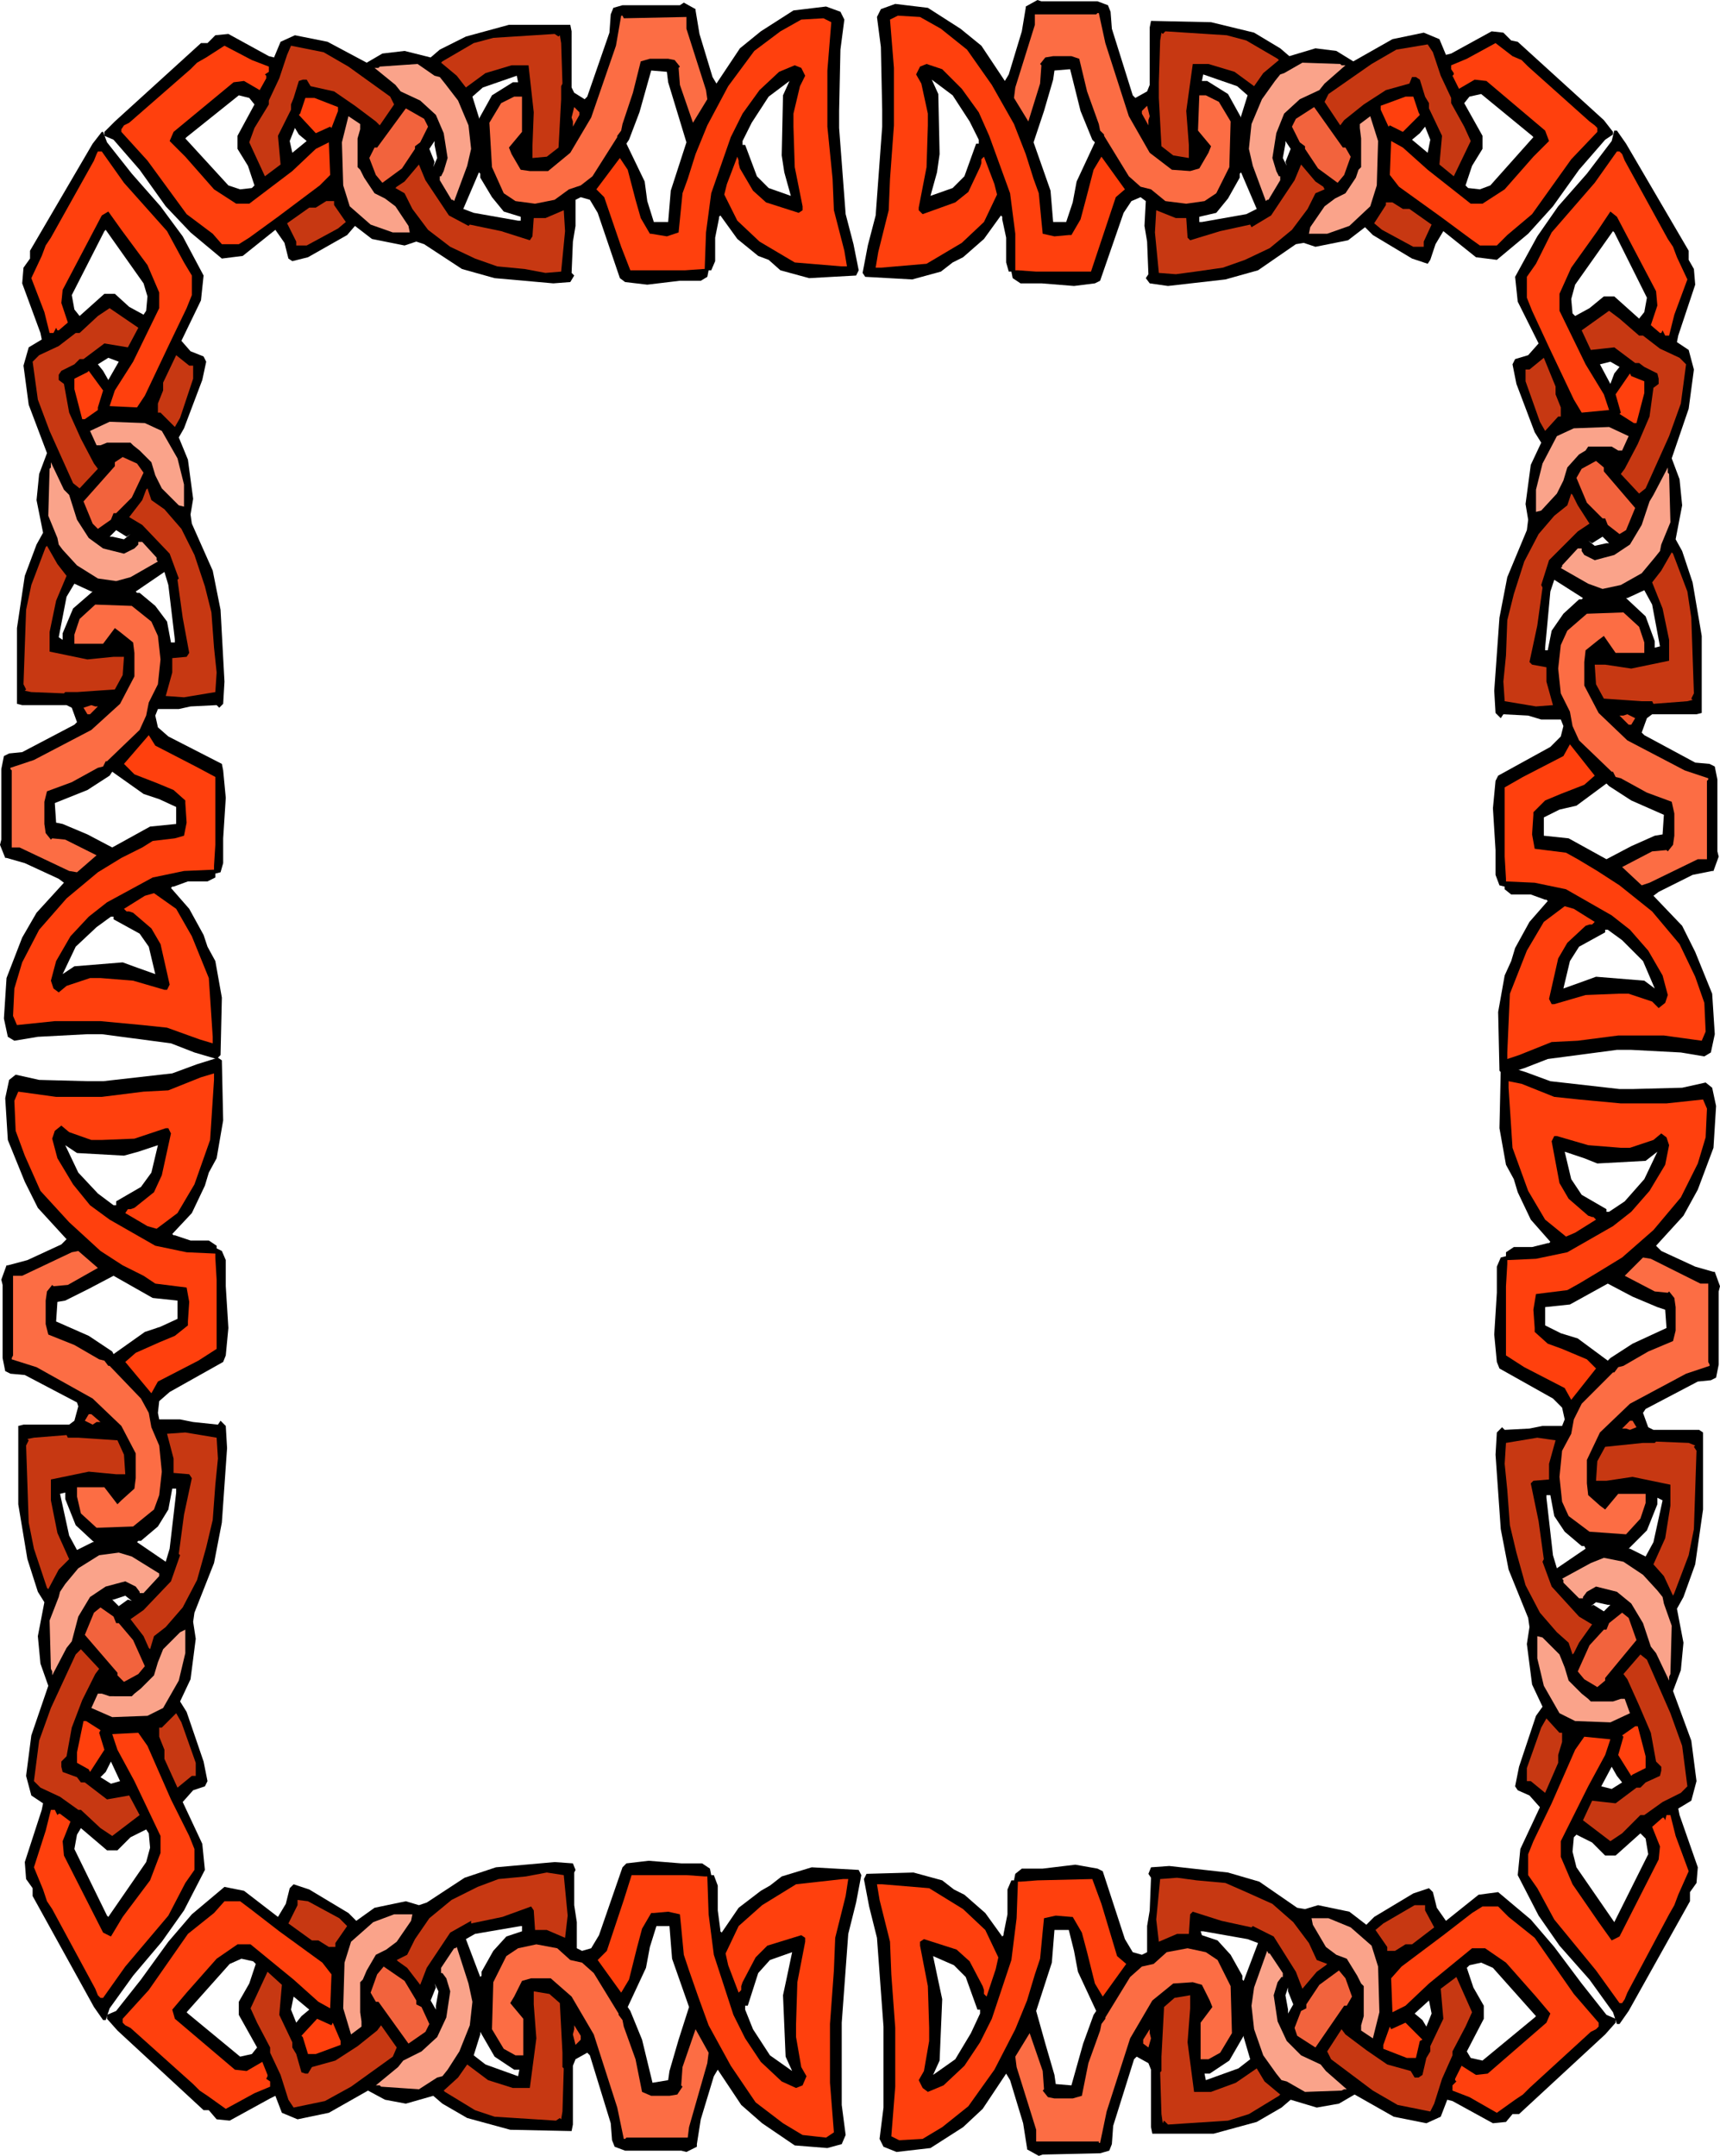<svg xmlns="http://www.w3.org/2000/svg" fill-rule="evenodd" height="528" preserveAspectRatio="none" stroke-linecap="round" viewBox="0 0 1318 1651" width="4.389in"><style>.brush1{fill:#000}.pen1{stroke:none}.brush2{fill:#ff400d}.brush5{fill:#c73812}.brush6{fill:#faa38a}</style><path class="pen1 brush1" d="m1188 828 53 6h10l38-1 18-4 5 4 3 14-2 32-12 32-11 20-21 23 4 4 26 12 14 4h1l4 11-1 4v56l-2 10-4 2-10 1-40 21-2 3 4 11 4 2h35l3 2v59l-6 42-9 25-5 9 5 26-2 21-6 16 14 38 4 31-4 15-10 6 1 5 14 40-1 12-5 7v7l-47 84-7 10h-2l-3-9-18-25-23-26-16-23-16-31 2-20 15-32-8-9-9-4-2-3 3-15 13-39 5-7-8-17-4-31 2-13-1-7-15-37-6-31-4-57 1-17 4-4 2 2 19-1 10-2h15l2-5-2-9-7-7-41-23-2-5-2-21 2-32v-20l3-7 4-1v-3l6-4h14l12-3h1l1-1-15-17-10-21-3-10-6-11-5-28 1-46 3-2 16 5 19 7zm36 63 37-2 9-7-10 21-15 17-12 8h-2v-2l-19-11-8-12-5-21 15 5 10 4zm46 110 6 2 1 14-26 12-17 11-2 2-23-17-13-4-12-6v-14l19-2 29-16 19 10 19 8zm-3 180-6 11-12-6h-1l14-14 8-20v-5l4 2-7 32zm-76-20 8 12 13 11h2l1 2-22 15-3-10-5-44v-2h3l3 16zm43 68-5 5-8-5-2 1 4-3 9 2h2zm29 191-25 50-1 2-29-42-3-12 1-11 2-2 12 6 10 10h8l19-17 4 4 2 12zm-20-55-8 5-8-2 8-15 4 7 4 5z"/><path class="pen1 brush1" d="m1186 811 53-7h11l38 2 18 3 5-3 3-14-2-31-13-32-10-20-22-23 4-3 26-13 15-3h1l4-11-1-4v-55l-2-10-4-2-11-1-39-21-2-2 4-11 4-3h34l4-1v-59l-7-41-8-24-5-9 5-26-2-20-6-16 13-38 4-30-4-15-9-6 1-5 13-39-1-12-4-7v-7l-48-82-7-10h-2l-2 8-19 25-22 25-16 23-17 31 2 19 16 32-8 9-10 3-2 4 3 15 14 37 5 8-8 17-4 30 2 12-1 8-15 36-6 31-4 56 1 17 4 4 2-3 19 1 10 3h15l2 5-2 8-8 8-40 22-2 4-2 21 2 32v19l3 8 4 1v2l5 4h15l11 4h1l1 1-14 16-11 20-3 10-5 11-5 28 1 45 3 3 16-5 18-7zm37-63 37 3 8 6-9-21-16-16-11-8h-2v2l-20 11-7 11-5 21 14-5 11-4zm45-108 6-1 1-15-25-11-17-11-2-2-23 17-13 3-12 6v14l19 2 29 16 19-10 18-8zm-2-177-6-11-13 6h-1l15 14 7 19v5l4-1-6-32zm-77 20 9-13 12-11h2l1-1-22-14-3 9-4 43v2h2l3-15zm44-67-5-5-8 5-3-2 5 4 9-2h2zm29-188-25-50-1-1-29 41-3 11 1 11 2 2 11-6 11-9h8l19 17 4-5 2-11zm-21 53-7-4-8 2 8 15 3-8 4-5zM132 822l-53 6H68l-38-1-18-4-5 4-3 14 2 32 13 32 10 20 22 24-4 4-26 12-15 4H5l-4 11 1 4v56l2 10 4 2 11 1 40 21 1 3-3 11-4 3H18l-4 1v60l7 42 8 25 5 8-5 26 2 21 6 17-13 38-4 31 4 15 9 6-1 5-13 40 1 13 5 7v6l47 85 7 10h2l3-9 18-25 22-26 17-24 16-31-2-20-15-32 8-9 9-3 2-4-3-15-13-38-5-8 8-17 4-31-2-13 1-7 15-38 6-31 4-57-1-17-4-4-2 3-19-2-10-2h-16l-1-5 1-9 8-7 41-23 2-5 2-21-2-32v-20l-3-7-4-2v-2l-6-4h-14l-12-4h-1l-1-1 15-16 10-21 3-10 6-11 5-29-1-46-3-2-16 5-19 7zm-37 63-36-2-9-6 10 21 15 16 12 9h2v-3l19-11 8-11 5-21-15 5-11 3zM50 996l-6 1-1 15 25 11 18 12 1 2 24-17 12-4 13-6v-14l-19-2-30-17-19 10-18 9zm3 180 6 11 12-6h1l-14-13-8-20v-5l-4 1 7 32zm76-20-8 13-13 11h-2l-1 1 22 15 3-10 5-43v-3h-3l-3 16zm-43 69 5 5 7-5 3 1-5-4-9 3h-1zm-29 191 25 51 1 1 29-42 3-11-1-11-2-3-12 6-10 10h-8l-20-17-3 5-2 11zm20-55 8 5 7-2-7-15-4 8-4 4z"/><path class="pen1 brush1" d="m131 799-53-7H67l-38 2-18 3-5-3-3-14 2-31 12-31 11-19 21-23-4-3-26-12-14-4H4l-4-10 1-4v-54l2-10 4-2 10-1 40-21 2-2-4-11-4-2H17l-4-1v-58l6-40 9-24 5-9-5-25 2-20 6-16-14-37-4-30 4-14 10-6-1-5-14-38 1-12 5-7v-6l48-82 7-9h1l3 8 19 24 22 25 17 23 16 30-2 19-15 31 7 8 10 4 2 4-3 14-14 37-4 7 7 17 4 30-2 12 1 7 16 36 6 30 3 55-1 17-3 3-2-2-20 1-9 2h-16l-2 5 2 9 8 7 41 21 1 5 2 21-2 31v19l-2 7-4 1v3l-6 3h-15l-11 4h-1l-1 1 14 16 11 20 3 9 6 11 5 28-1 44-3 3-17-5-18-7zm-37-62-37 3-9 6 10-21 16-15 11-8h2v2l20 11 7 10 5 21-14-5-11-4zM48 631l-5-1-1-15 25-10 17-11 2-3 24 17 12 4 13 6v13l-20 2-29 16-19-10-19-8zm3-174 6-10 13 6h1l-15 13-8 19v5l-3-2 6-31zm77 19-9-12-12-10h-2l-1-1 22-15 3 10 5 42v2h-3l-3-16zm-44-65 5-5 8 5 3-2-5 4-9-2h-2zM55 226l25-49 1-1 29 41 3 10-1 11-2 3-11-6-11-10h-8l-19 17-4-5-2-11zm20 53 8-5 8 3-8 14-4-7-4-5zm597 1205 5 68v62l-3 24 3 6 10 4 26-3 25-16 15-14 18-27 3 5 10 33 3 19v1l9 5 3-1 44-1 7-2 2-5 1-14 16-51 2-2 9 5 2 5v44l1 5h47l33-9 19-11 7-6 20 6 17-3 12-7 30 17 25 5 11-5 5-13 4 1 31 17 10-1 5-6h5l66-61 8-9v-3l-7-3-19-24-21-28-18-21-25-21-15 2-25 20-7-10-3-12-3-3-12 4-30 18-6 6-13-10-24-5-10 3-6-1-29-20-24-7-45-5-14 1-2 5 2 3-1 25-2 12v20l-4 2-7-2-6-10-17-52-4-2-17-3-25 3h-16l-5 4-1 5h-2l-3 7v19l-3 15v1l-1 1-13-18-16-14-8-4-9-7-22-6-36 1-2 4 4 21 6 24zm50 47-2 47-5 11 17-12 12-20 7-15v-3h-2l-9-25-9-9-16-7 4 19 3 14zm86 58 1 7 12 1 9-32 8-22 2-3-14-30-3-16-4-16h-11l-2 25-12 37 7 25 7 24zm141-5 9-7-5-17v-1l-11 19-15 10h-4l1 5 25-9zm-16-98 10 11 9 16v3l1 1 11-29-8-3-34-6h-2l1 3 12 4zm54 56 4-7-4-10v-3l-2 6 2 11v3zm149 36 40-33 1-1-33-37-9-4-9 2-2 2 5 15 8 14v10l-13 25 3 5 9 2zm-43-26 4-10-2-10-11 10 6 5 3 5zM671 165l5-68V84l-1-48-3-23 3-6 11-4 25 3 25 16 16 13 18 27 3-5 10-33 3-18V5l9-5 3 1h43l8 3 2 5 1 13 16 51 2 2 9-5 2-5V21l1-5 46 1 33 8 20 12 7 6 20-6 16 2 13 8 30-17 24-5 12 5 5 12 4-1 31-17 9 1 6 6 5 1 66 60 7 9v2l-6 4-20 23-20 28-19 21-24 20-16-2-25-20-6 10-4 12-2 3-12-4-30-18-6-6-13 10-25 5-9-3-6 1-29 20-25 7-44 5-14-2-3-4 2-3-1-25-2-12 1-19-4-3-7 3-6 9-18 52-4 2-16 2-25-2h-16l-6-4-1-5h-2l-2-7v-19l-3-14v-2l-1-1-13 18-16 14-8 4-9 7-22 6-36-2-2-3 4-21 6-23zm49-47-1-46-5-11 16 12 13 20 7 14v3h-2l-9 25-9 9-17 6 5-18 2-14zm87-57 1-7 12-1 8 32 9 22 2 2-14 30-3 16-5 15h-10l-2-24-13-37 8-24 7-24zm141 5 8 7-5 16v1l-10-18-16-10h-4l1-5 26 9zm-16 97 9-11 9-16v-3l1-1 12 28-8 4-34 6h-2v-4l13-3zm53-55 4 6-4 10 1 3-3-6 2-11v-2zm150-36 39 32 1 1-33 37-8 3-9-1-2-2 5-15 8-13v-10l-14-25 4-5 9-2zm-43 25 4 10-2 10-12-10 6-5 4-5zM650 1481l-5 68v63l3 23-3 7-11 3-25-2-25-17-16-14-18-27-3 5-10 33-3 19v2l-8 4-4-1h-43l-8-3-2-5-1-13-16-52-2-2-9 5-2 5v45l-1 5-47-1-33-9-19-11-7-6-21 6-16-3-13-7-30 17-24 5-12-5-5-13-4 2-31 17-10-1-6-7h-4l-66-61-8-9v-3l7-3 19-24 21-29 18-21 25-21 15 3 26 20 6-10 3-12 3-3 12 4 30 18 6 6 14-10 24-5 10 3 6-2 29-19 24-8 45-4 14 1 2 5-1 2v25l2 13v20l4 2 7-2 6-10 18-52 3-3 17-2 25 2h16l6 4 1 5h2l3 8v19l2 15v1l1 1 13-19 17-13 7-4 9-7 23-7 36 2 2 4-4 21-6 24zm-50 47 2 47 5 11-17-12-13-20-6-15v-3h2l8-25 9-10 17-6-4 19-3 14zm-87 58-1 7-12 2-8-33-9-22-2-3 14-30 3-16 5-16h10l2 25 13 37-8 25-7 24zm-141-5-9-7 5-16v-2l11 19 15 10h4l-1 5-25-9zm16-98-10 11-9 16v3l-1 1-11-29 7-4 35-6h1v4l-12 4zm-54 56-4-7 4-10-1-3 3 6-2 11v3zm-150 36-40-33-1-1 33-37 9-4 9 2 2 2-5 15-8 14v10l14 25-4 5-9 2zm43-26-4-10 2-10 12 10-6 5-4 5z"/><path class="pen1 brush1" d="m648 164-5-66V85l1-47 3-23-3-6-11-4-25 3-25 16-16 13-18 27-3-5-10-33-3-18V7l-9-5-3 2h-44l-7 2-2 5-1 14-17 49-2 2-8-5-2-4V24l-1-5h-47l-33 9-20 10-7 6-20-5-17 2-12 7-30-16-25-5-11 5-5 12-4-1-31-17-10 1-6 6h-5L88 93l-8 8v3l7 3 20 23 20 28 19 20 24 20 16-2 25-20 7 10 3 12 3 2 12-3 30-17 6-7 13 10 25 5 9-3 6 2 29 19 25 7 45 4 13-1 3-5-2-2 1-24 2-12v-20l4-2 7 2 6 10 17 50 4 3 17 2 25-3h16l5-3 1-5h2l3-7v-18l3-15v-1l1-1 13 18 16 13 8 3 9 8 22 6 36-2 2-4-4-20-6-23zm-49-45 1-46 5-11-16 12-13 20-7 14v3h2l9 24 9 9 17 6-5-18-2-13zm-87-56-1-8-12-1-9 32-8 21-2 3 14 29 2 15 5 16h11l2-24 12-37-7-23-7-23zm-142 4-8 7 5 16v1l10-18 16-10h4l-1-5-26 9zm16 95-9-11-9-15v-3l-1-1-12 28 8 3 34 6h2v-3l-13-4zm-53-54-4 6 4 10-1 4 3-7-2-10v-3zM183 73l-40 32-1 1 33 36 9 3 9-1 2-2-5-15-8-13v-10l13-24-4-5-8-2zm43 25-4 10 2 9 11-9-6-5-3-5z"/><path class="pen1 brush2" d="m1191 840 19 2 32 3h35l28-3 3 7-1 22-6 20-13 26-21 25-24 21-18 11-15 9-9 5-16 2-8 1-2 12 1 14v3l10 9 11 4 19 8 7 7-19 24-5-9-31-16-14-9v-53l1-17v-3l22-1 24-5 35-20 14-11 14-16 12-20 3-15-2-6-4-3-6 5-18 6h-7l-25-2-24-7h-2l-2 4 6 32 7 12 15 13 3 1h1l2 2-16 10-7 3-16-13-13-22-12-33-3-46v-5l10 2 25 10zm-2-42 20-1 31-4h35l29 4 3-7-1-22-7-20-12-25-21-25-25-20-17-11-15-9-9-5-16-2-8-1-2-11 1-15v-2l9-9 12-5 18-7 8-7-19-24-5 9-31 16-14 8v53l1 17v2l22 1 24 5 35 20 14 11 14 16 11 19 4 15-2 6-5 4-5-5-18-6h-8l-25 1-24 7h-2l-2-4 7-31 7-12 14-13 3-1h2l2-2-16-10-7-2-16 12-13 22-13 33-2 45v5l9-3 25-10zM129 835l-19 1-32 4H43l-29-4-3 7 1 23 7 19 12 27 22 24 24 22 17 11 16 8 9 6 16 2 8 1 2 11-1 15v3l-10 8-12 5-18 8-8 7 20 24 5-9 31-16 14-9v-53l-1-17v-3l-22-1-24-5-35-20-15-11-13-16-12-20-4-15 2-6 5-4 6 5 17 6h8l25-1 24-8h2l2 4-7 32-6 13-15 12-3 1h-2l-2 3 17 10 7 2 16-12 13-22 12-34 3-46v-5l-10 3-25 10zm-1-48-19-2-32-3H42l-29 3-3-7 1-21 6-20 13-25 21-24 24-20 18-11 16-8 8-5 17-2 7-2 2-10-1-15v-2l-9-8-12-5-18-7-8-8 19-22 5 8 31 16 15 8v52l-1 16v3l-23 1-24 5-35 19-14 11-14 15-11 19-4 15 2 6 4 3 6-5 18-6h8l25 2 24 7h2l2-4-7-31-7-12-14-12-3-1h-2l-2-2 16-10 7-2 17 12 12 21 13 32 3 45v5l-10-3-25-9zm554 700 1 25 3 41v45l-3 38 6 3 18-1 15-9 20-16 20-28 16-31 9-22 6-20 4-12 2-21 1-10 9-2 12 1h1l7 12 4 15 6 24 6 10 18-25-7-6-12-40-7-19-42 1-13 1h-2l-1 28-4 32-15 45-9 18-12 18-16 15-12 5-4-3-3-6 4-7 4-23v-10l-1-32-6-31v-3l3-2 25 8 10 9 10 19 1 3v3l2 2 7-21 2-9-10-21-17-16-26-16-36-3h-4l2 12 8 32zm-1-1326 1-24 3-41V52l-3-37 6-3 17 1 16 9 20 16 19 27 17 30 9 23 6 19 4 11 2 21 1 10 9 2 11-1h2l7-12 4-15 6-23 6-10 18 25-7 6-13 39-6 18h-42l-14-1h-2v-28l-4-31-16-44-8-18-13-18-15-15-12-4-5 2-3 6 4 7 5 23v9l-1 32-6 31v2l3 3 25-9 10-8 9-19 1-3v-3l2-2 8 21 2 8-10 21-17 16-27 16-35 3h-4l2-12 8-32zm-41 1323-1 25-3 41v45l3 38-6 4-18-2-15-9-21-16-19-28-17-31-8-22-7-20-4-12-2-21-1-10-9-2-11 1h-2l-7 12-4 15-6 24-6 10-18-25 7-7 13-39 6-19h42l14 1h2l1 29 4 31 15 46 9 18 12 18 16 15 11 5 5-2 3-7-4-7-4-23v-10l1-32 6-31v-3l-3-2-26 8-9 9-10 19-1 3v3l-2 2-8-21-2-9 10-21 18-16 26-16 36-4h4l-2 13-8 32zm-1-1323-1-24-4-40V54l3-37-6-3-17 1-16 9-20 15-20 27-16 30-9 22-6 19-4 11-2 20-1 10-9 3-12-2h-1l-7-12-4-14-6-23-6-9-18 24 6 6 13 38 7 18h42l14-1h1l1-28 4-30 15-43 9-18 13-18 15-14 12-5 5 2 3 6-4 8-5 21v10l1 31 6 30v3l-3 2-25-8-10-9-10-17-1-4v-2l-1-3-8 21-2 8 10 20 17 16 27 16 36 3h4l-2-12-8-31z"/><path class="pen1" d="M1303 983h6v60l1 2v1l-18 6-43 23-23 22-10 21v18l1 9 9 8 4 3 10-12h21v7l-4 12-11 12-28-2-16-12-5-11-2-19 2-20 7-13 2-11 6-12 24-24h1l3-4 4-1 19-11 19-8 2-8v-18l-1-7-4-5-1 1-10-1-23-12 14-14 6 1 38 19zm-2-325h7v-60l1-1v-1l-18-6-44-23-22-21-11-21v-18l1-9 10-8 4-3 9 13h22v-8l-4-12-12-11-28 1-15 13-5 11-2 18 2 19 7 14 2 11 5 11 25 24h1l2 4 4 1 20 11 19 7 2 9v17l-1 7-4 5-1-1-11 1-23 12 15 14 6-2 37-18zM17 977h-7v61l-1 2v1l19 6 43 24 22 21 11 21v19l-1 8-10 9-3 3-10-13H59v7l3 13 12 11 28-1 16-13 4-11 2-18-2-20-6-14-2-11-6-11-24-25h-1l-3-4-4-1-19-11-20-8-2-8v-18l1-7 4-5 1 1 11-1 23-13-15-13-5 1-38 18zm-2-328H9v-59l-1-1v-1l18-6 44-23 22-20 11-21v-18l-1-8-10-8-4-3-9 12H57v-7l4-12 12-11 28 1 15 12 5 11 2 18-2 19-7 14-2 10-5 11-25 24h-1l-2 4-4 1-20 11-19 7-2 8v17l1 7 4 5 1-1 10 1 24 12-15 13-6-1-38-18zm779 982v9h48v1h1l5-24 18-56 17-29 16-13 15-1 7 2 6 12 2 5-9 12v28h6l9-5 9-15-1-36-10-20-9-6-14-3-16 3-10 9-9 2-9 8-19 31v1l-3 4-1 5-9 25-5 25-7 2h-14l-5-1-4-5 1-1-1-14-10-29-11 18 1 8 15 48zM793 19v-8h47l1-1h1l5 23 18 56 16 28 17 13 14 1 7-2 7-12 2-5-10-12 1-27h5l10 5 9 15-1 35-10 20-9 6-14 2-16-2-11-9-8-2-9-8-19-31v-1l-3-3-1-5-9-25-6-25-6-2h-14l-6 1-4 5 1 1-1 14-9 29-11-18 1-8 15-48zM528 1629l-1 8h-47l-1 1h-1l-5-24-18-56-17-29-16-14h-15l-7 2-6 12-3 5 10 12v28h-6l-9-5-9-15 1-36 10-20 9-6 14-3 16 3 10 9 9 2 9 8 19 31v1l3 4 1 5 9 25 5 25 7 3h14l6-1 4-6-1-1 1-14 10-29 10 18-1 8-14 49zM526 22v-9l-48 1-1-2h-1l-4 23-19 55-16 27-17 14h-14l-7-1-7-12-2-5 10-12V74h-6l-10 5-9 15 2 34 9 20 9 6 15 2 15-3 11-8 9-3 9-7 19-30v-1l3-4 1-5 8-24 6-24 7-2h14l5 1 4 5-1 1 1 13 10 29 11-18-1-7-15-47z" style="fill:#fc6d44"/><path class="pen1" d="m1254 1093-5 2-3-1h-3l6-6h2l3 5zm-1-543-6-3-3 1h-3l7 7h2l3-5zM65 1088l6 3 3-2h3l-7-6h-2l-3 5zm-1-546 6-2 3 1h2l-6 6h-2l-3-5zm816 1026 2-7-1-4v-3l-5 8v3l4 3zM879 81l2 8-1 3v4l-5-9v-2l4-4zM441 1566l-2-8 1-4v-3l5 8v3l-4 4zM440 82l-2 8 1 3v4l5-9v-2l-4-4z" style="fill:#ed5429"/><path class="pen1 brush5" d="M1187 1121v12l-12 1-2 2 6 29 4 29-1 2 7 19 21 23 10 6-10 14-4 8-1 1-3-9-9-8-13-15-11-21-7-25-5-21-2-27-2-20 1-16 24-4 14 2-5 18zm-2-599v-11l-11-2-2-2 6-28 4-29-1-2 6-19 22-22 9-6-9-14-4-8-1-1-3 9-10 8-12 14-11 21-8 25-5 20-1 27-2 20 1 15 24 4 13-1-5-18zM133 1117v11l12 1 2 3-6 28-4 30 1 1-7 20-21 22-10 7 10 13 4 9 1 1 3-10 9-7 13-15 11-21 7-25 5-21 2-27 2-20-1-16-24-4-14 1 5 19zm-1-602v-11l11-1 2-3-5-27-4-29 1-1-7-19-21-22-10-6 10-13 3-8 1-1 3 9 10 7 13 15 10 20 8 24 5 20 2 27 2 19-1 15-24 4-14-1 5-18zm770 966h9l1-15 2-2 22 7 23 5 1-1 16 8 17 27 5 13 11-13 7-5 1-1-8-3-6-13-12-16-16-14-20-9-16-7-22-2-15-2-13 1-3 31 2 17 14-6zm-1-1314h8l1 15 2 2 23-7 23-5 1 2 15-9 18-27 5-12 11 13 6 4 1 2-7 3-6 12-12 16-17 14-19 9-17 6-21 3-15 2-13-1-3-31 1-17 15 6zM419 1478h-9l-1-15-2-3-22 8-24 5v-2l-16 9-18 27-5 13-10-13-7-5-1-1 8-4 6-12 11-16 17-14 20-10 16-6 21-2 16-3 13 2 3 31-2 17-14-6zm-1-1311h-9l-1 14-2 3-22-7-24-5-1 1-15-8-18-27-5-12-11 13-6 4-1 1 7 4 6 12 12 16 17 13 19 9 17 6 21 2 16 3 12-1 3-31-1-16-14 6zm881 940-1 1 2 3-2 60-4 20-11 29-1 2-7-15-8-9 9-20 4-25v-16l-29-6-20 3h-8l1-15 6-11 29-3h9l1-1 25 1 5 2zm-2-571-1-1 2-4-2-58-3-20-11-29-1-1-8 14-7 9 8 20 5 24v16l-29 6-20-3h-8l1 15 6 11 29 2h8l1 2 26-2 4-1zM21 1102l1 1-2 4 2 59 4 20 10 30 1 1 8-15 8-8-9-20-5-25v-16l29-6 21 2h7l-1-15-5-11-30-2h-8l-1-2-25 2-5 1zm-2-573 1-1-2-4 2-57 4-19 11-29 1-1 8 14 7 9-8 19-5 24v15l29 6 20-2h8l-1 14-6 11-29 2h-9l-1 1-25-1-5-1zm872 1097 1-2 3 3 46-3 16-5 23-14 1-1-12-10-6-10-16 11-19 7h-13l-5-38 2-26v-10l-12 2-8 7-2 38v11l-1 1 1 32 1 7zM890 25l1 1 2-2 47 3 15 4 24 14 1 1-12 10-7 10-15-11-20-6h-12l-5 36 2 26v10l-12-2-9-7-2-37V63l1-32 1-6zM430 1623l-1-1-3 2-47-3-15-5-23-14-1-1 11-10 7-10 16 12 19 6h13l5-38-2-26v-10l12 2 8 7 2 38v11l1 1-1 33-1 6zM429 27l-1 1-3-2-47 3-15 4-24 14-1 1 12 10 7 9 15-11 20-6h13l4 36-1 26v9l11-1 9-7 2-37V66l1-2-1-31-1-6z"/><path class="pen1 brush6" d="m1259 1206 11 12 4 5 1 5 6 17-1 37-1 2v3l-10-21-4-5-6-18-9-15-11-9-16-4-7 4-3 4v1h-3l-12-12v-2l-1-1 22-12 10-4 15 3 15 10zm-1-767 10-12 4-5 1-5 7-17-1-37-1-1v-4l-11 21-3 5-6 18-9 15-12 8-15 4-8-4-2-3v-2h-3l-12 13v1l-1 1 21 12 11 4 14-3 16-9zM60 1201l-10 12-4 6-1 4-7 18 1 37 1 2v3l11-21 4-5 5-19 9-15 12-8 15-4 8 4 3 4v1h3l12-13v-2l-21-13-10-3-15 2-16 10zm-1-768-11-12-3-4-1-5-7-17 1-36 1-1v-4l10 21 4 4 6 19 9 14 11 8 16 4 8-4 3-3v-2h3l11 12v2l1 1-21 12-11 3-14-2-16-10zm909 1141 10 14 4 5 4 1 14 8 28-1 2-1h2l-16-14-4-5-15-7-11-11-7-15-3-20 3-10 3-4h1v-3l-10-15h-1l-1-2-10 28-2 14 2 18 7 20zM967 76l10-14 4-5 3-1 14-8 29 1 1 1h3l-16 14-4 5-15 7-12 11-6 15-3 19 3 10 2 4h1v3l-9 15h-1l-1 1-10-27-3-13 2-19 8-19zM352 1571l-9 14-4 5-4 1-14 9-29-2-1-1h-3l17-14 4-5 14-7 12-11 7-15 3-20-3-10-3-4h-1v-4l10-15h1l1-1 9 28 3 14-2 18-8 20zM351 77l-10-13-4-5-4-1-13-9-29 2-1 1h-3l16 13 4 5 15 7 12 11 6 14 3 19-3 10-2 4h-1v3l9 15h1l1 1 10-27 3-13-2-18-8-19z"/><path class="pen1" d="m1254 1256-24 29v2l-6 5-10-6-5-6 9-20 11-12h2l2-5 10-8 5 4 6 17zm-1-867-24-28v-3l-6-5-11 6-4 7 8 19 12 12h2l2 5 9 7 5-3 7-17zM65 1252l25 29v2l5 5 11-6 5-6-9-20-11-13h-2l-2-5-10-7-5 4-7 17zm-1-868 24-27v-3l6-4 11 5 5 7-9 19-12 12h-2l-2 5-10 7-4-4-7-17zm944 1184 22-32h2l4-7-5-14-5-6-15 11-10 15v3l-4 2-5 13 2 6 14 9zm-1-1486 22 31h2l4 7-5 14-5 6-15-11-10-15v-2l-4-3-6-12 3-6 14-9zM313 1565l-23-32h-2l-4-7 5-14 5-6 16 11 9 15v3l4 2 6 13-3 6-13 9zM311 83l-22 30h-2l-4 8 5 13 5 6 15-11 10-15v-2l4-3 6-12-3-6-14-8z" style="fill:#f2633d"/><path class="pen1 brush6" d="m1195 1267 4 10 3 10 10 10 5 4 2 2h17l6-2h3l4 11-15 7-27-1-12-6-12-21-5-21v-17l4 1 13 13zm-2-889 5-10 3-10 9-10 5-3 2-3h18l5 3h3l5-11-15-7-27 1-13 6-11 21-5 20v17l4-1 12-13zM125 1263l-4 10-3 10-10 10-5 4-2 2H84l-6-2h-3l-5 11 16 7 27-1 12-6 12-21 5-21v-18l-4 2-13 13zm-1-889-5-10-3-10-9-9-5-4-2-2H82l-5 2h-3l-5-11 15-7 27 1 13 6 12 21 5 20v17l-4-1-13-13zm892 1117 8 6 8 3 8 13 3 6 2 2v23l-2 7v4l9 6 5-20-1-35-5-16-16-14-17-7h-13l1 5 10 17zm-1-1333 8-6 8-4 8-12 2-6 2-2v-22l-1-8v-3l8-6 6 19-1 34-5 16-16 15-17 6h-14l1-5 11-16zM304 1487l-8 6-8 4-7 12-3 7-2 2v23l1 7v4l-8 6-6-20 1-35 5-16 17-15 16-6h14l-1 5-11 16zm-1-1329-8-6-8-4-8-12-3-6-2-2v-22l2-7v-4l-9-6-5 20 1 33 5 16 16 14 17 6h13l-1-5-10-15z"/><path class="pen1 brush5" d="m1280 1312 9 25 4 31-5 5-14 7-14 10h-3l-14 14-9 6-21-16 7-15 18 2 16-12h3l4-4 11-5 1-4v-3l-4-4-4-22-9-21-9-20-3-4 13-15 5 4 18 41zm-1-978 9-25 4-30-5-5-15-7-13-10h-3l-15-13-8-6-21 15 7 15 18-2 16 12h3l4 3 10 5 1 4v4l-4 3-3 22-9 21-10 19-3 4 14 15 5-4 18-40zM39 1308l-9 25-4 31 5 5 15 7 14 10h2l15 14 9 6 21-16-8-15-17 3-17-13h-3l-3-4-11-4-1-4v-4l4-4 4-22 8-21 10-20 3-4-14-15-4 4-19 41zm-1-978-9-24-4-29 5-5 15-7 13-10h3l14-13 9-6 22 15-8 15-18-3-16 12h-3l-4 4-10 5-2 3v4l4 3 4 22 9 20 10 19 3 4-14 15-5-4-18-40zm1014 1271 19 11 25 5 3-6 6-19 8-18v-3l10-19 5-11-12-27-12 9 2 23-10 21v4l-3 5-3 13-3 2h-3l-3-5-18-5-16-11-16-12-3-4-11 17 3 6 32 24zm-1-1552 19-11 24-4 4 6 6 18 8 17v4l10 18 5 11-13 27-11-9 2-22-10-21v-4l-3-5-4-13-3-2h-3l-2 5-18 5-17 11-15 12-3 4-12-18 3-6 33-23zM269 1598l-20 11-24 5-4-6-6-19-8-17v-4l-10-19-5-11 13-28 11 10-2 23 10 21v4l3 5 4 14 3 1h2l3-5 18-5 17-11 15-12 3-4 12 17-3 7-32 23zM267 51l-19-11-25-5-3 7-6 18-8 17v3l-11 18-4 11 12 26 12-9-2-22 10-20v-4l2-5 4-13 3-1h3l3 5 18 4 16 11 16 12 3 3 11-16-3-6-32-23zm930 1276v7l-3 10v6l-10 23-11-9h-3v-10l11-31 4-7 10 11h2zm-1-1008v-7l-4-10v-6l-9-22-11 9h-3v9l11 31 4 7 10-11h2zM122 1323v7l4 10v7l10 22 11-9h3v-10l-11-31-4-7-11 11h-2zm-1-1007v-7l4-10v-6l10-21 10 8h3v10l-10 30-4 7-11-11h-2zm942 1178h6l8-5h5l17-13-7-13v-4h-8l-24 14-6 5 9 13v3zm-1-1339h5l8 5h5l17 12-6 13v4h-8l-24-13-6-5 9-14v-2zM257 1491h-5l-8-5h-5l-18-13 7-14v-4l8 1 24 13 6 6-9 13v3zm-1-1337h-6l-8 5h-5l-17 12 7 14v3h8l24-13 6-5-9-13v-3z"/><path class="pen1 brush2" d="M1261 1345v9l-10 5-1 1-10-16 4-14-1-1 10-7h2l6 23zm-1-1044v-9l-10-4-1-2-11 16 4 14-1 1 11 7h2l6-23zM59 1342v8l9 5 1 2 11-17-4-13 1-2-11-7h-2l-5 24zM57 298v-8l10-5 1-1 11 15-4 13v2l-10 7h-2l-6-23zm1021 1278h7l3-13 2-1-13-13-11 5-1-2-5 14v3l18 7zm-1-1502h6l4 12 1 2-13 13-10-5-1 1-6-13v-3l19-7zM242 1573h-6l-4-13-1-1 12-13 11 5 1-2 6 14v3l-19 7zM241 75h-7l-4 12-1 1 13 14 11-5 1 1 5-13v-3l-18-7z"/><path class="pen1 brush2" d="m1230 1344-13 24-21 42v12l9 21 20 29 10 14 6-3 30-59 1-10-6-15 8-7h1l1 2 1-4h3l4 16 10 27-8 18-3 8-4 7-32 60-2 5-2 3h-2l-18-25-32-39-13-24-7-10v-16l4-10 14-29 18-41 7-10 20 2-4 12zm-1-1042-14-23-20-41v-13l9-20 20-28 10-15 5 4 30 57 1 11-5 15 7 6h1l1-2 2 4h3l4-16 10-27-8-17-3-8-4-6-33-60-2-5-2-2h-2l-17 24-33 38-12 24-7 10v16l4 10 13 28 19 40 6 10 21-2-4-12zM90 1340l13 24 20 42v13l-8 21-21 28-9 15-6-3-30-59-1-11 6-15-8-6h-1l-1 1-2-4h-3l-4 16-9 28 7 17 3 9 4 6 33 61 2 5 2 2h2l17-24 33-39 13-25 7-10v-16l-4-10-14-28-18-41-7-10-20 1 4 12zM88 299l14-22 20-41v-12l-9-21-20-27-10-14-5 3-30 57-1 10 5 15-7 6h-1l-1-2-2 4h-3l-4-16-10-26 8-17 3-8 4-6 33-59 2-5 1-2h3l17 24 33 37 13 24 6 10v15l-4 10-13 27-19 40-6 9-21-1 4-12zm989 1237 18-17 33-27h10l16 11 23 26 11 13-3 7-45 39-9 1-11-7-5 10v1l1 1-3 3v4l13 5 21 12 14-10 6-4 5-5 47-43 4-2 2-2v-3l-19-22-30-43-20-16-8-8h-12l-8 5-22 17-32 24-8 9 1 26 10-5zm-2-1423 19 17 33 26h9l17-11 22-25 12-12-3-8-45-38-9-1-12 7-5-10 1-1v-1l-2-3v-3l12-5 22-12 13 10 7 3 5 5 47 42 4 3 2 2v3l-20 21-30 42-19 16-8 8h-13l-7-5-23-17-32-23-7-9 1-26 9 5zM244 1533l-19-17-33-27h-10l-16 11-23 26-11 13 2 7 46 39 9 1 12-7 4 10v1l-1 2 3 2v4l-12 5-22 12-14-10-6-4-5-5-48-43-4-2-2-2v-3l20-22 30-43 20-16 8-9h12l8 6 22 17 33 24 7 9-1 26-9-5zm-2-1419-18 17-33 25h-10l-17-11-22-25-12-12 3-7 46-38 8-1 12 7 5-9v-2l-1-1 3-2v-4l-13-5-21-11-14 9-7 4-5 5-47 41-4 2-2 3v2l20 22 30 41 20 15 7 8h13l8-5 22-16 32-24 8-8-1-25-10 5z"/></svg>
